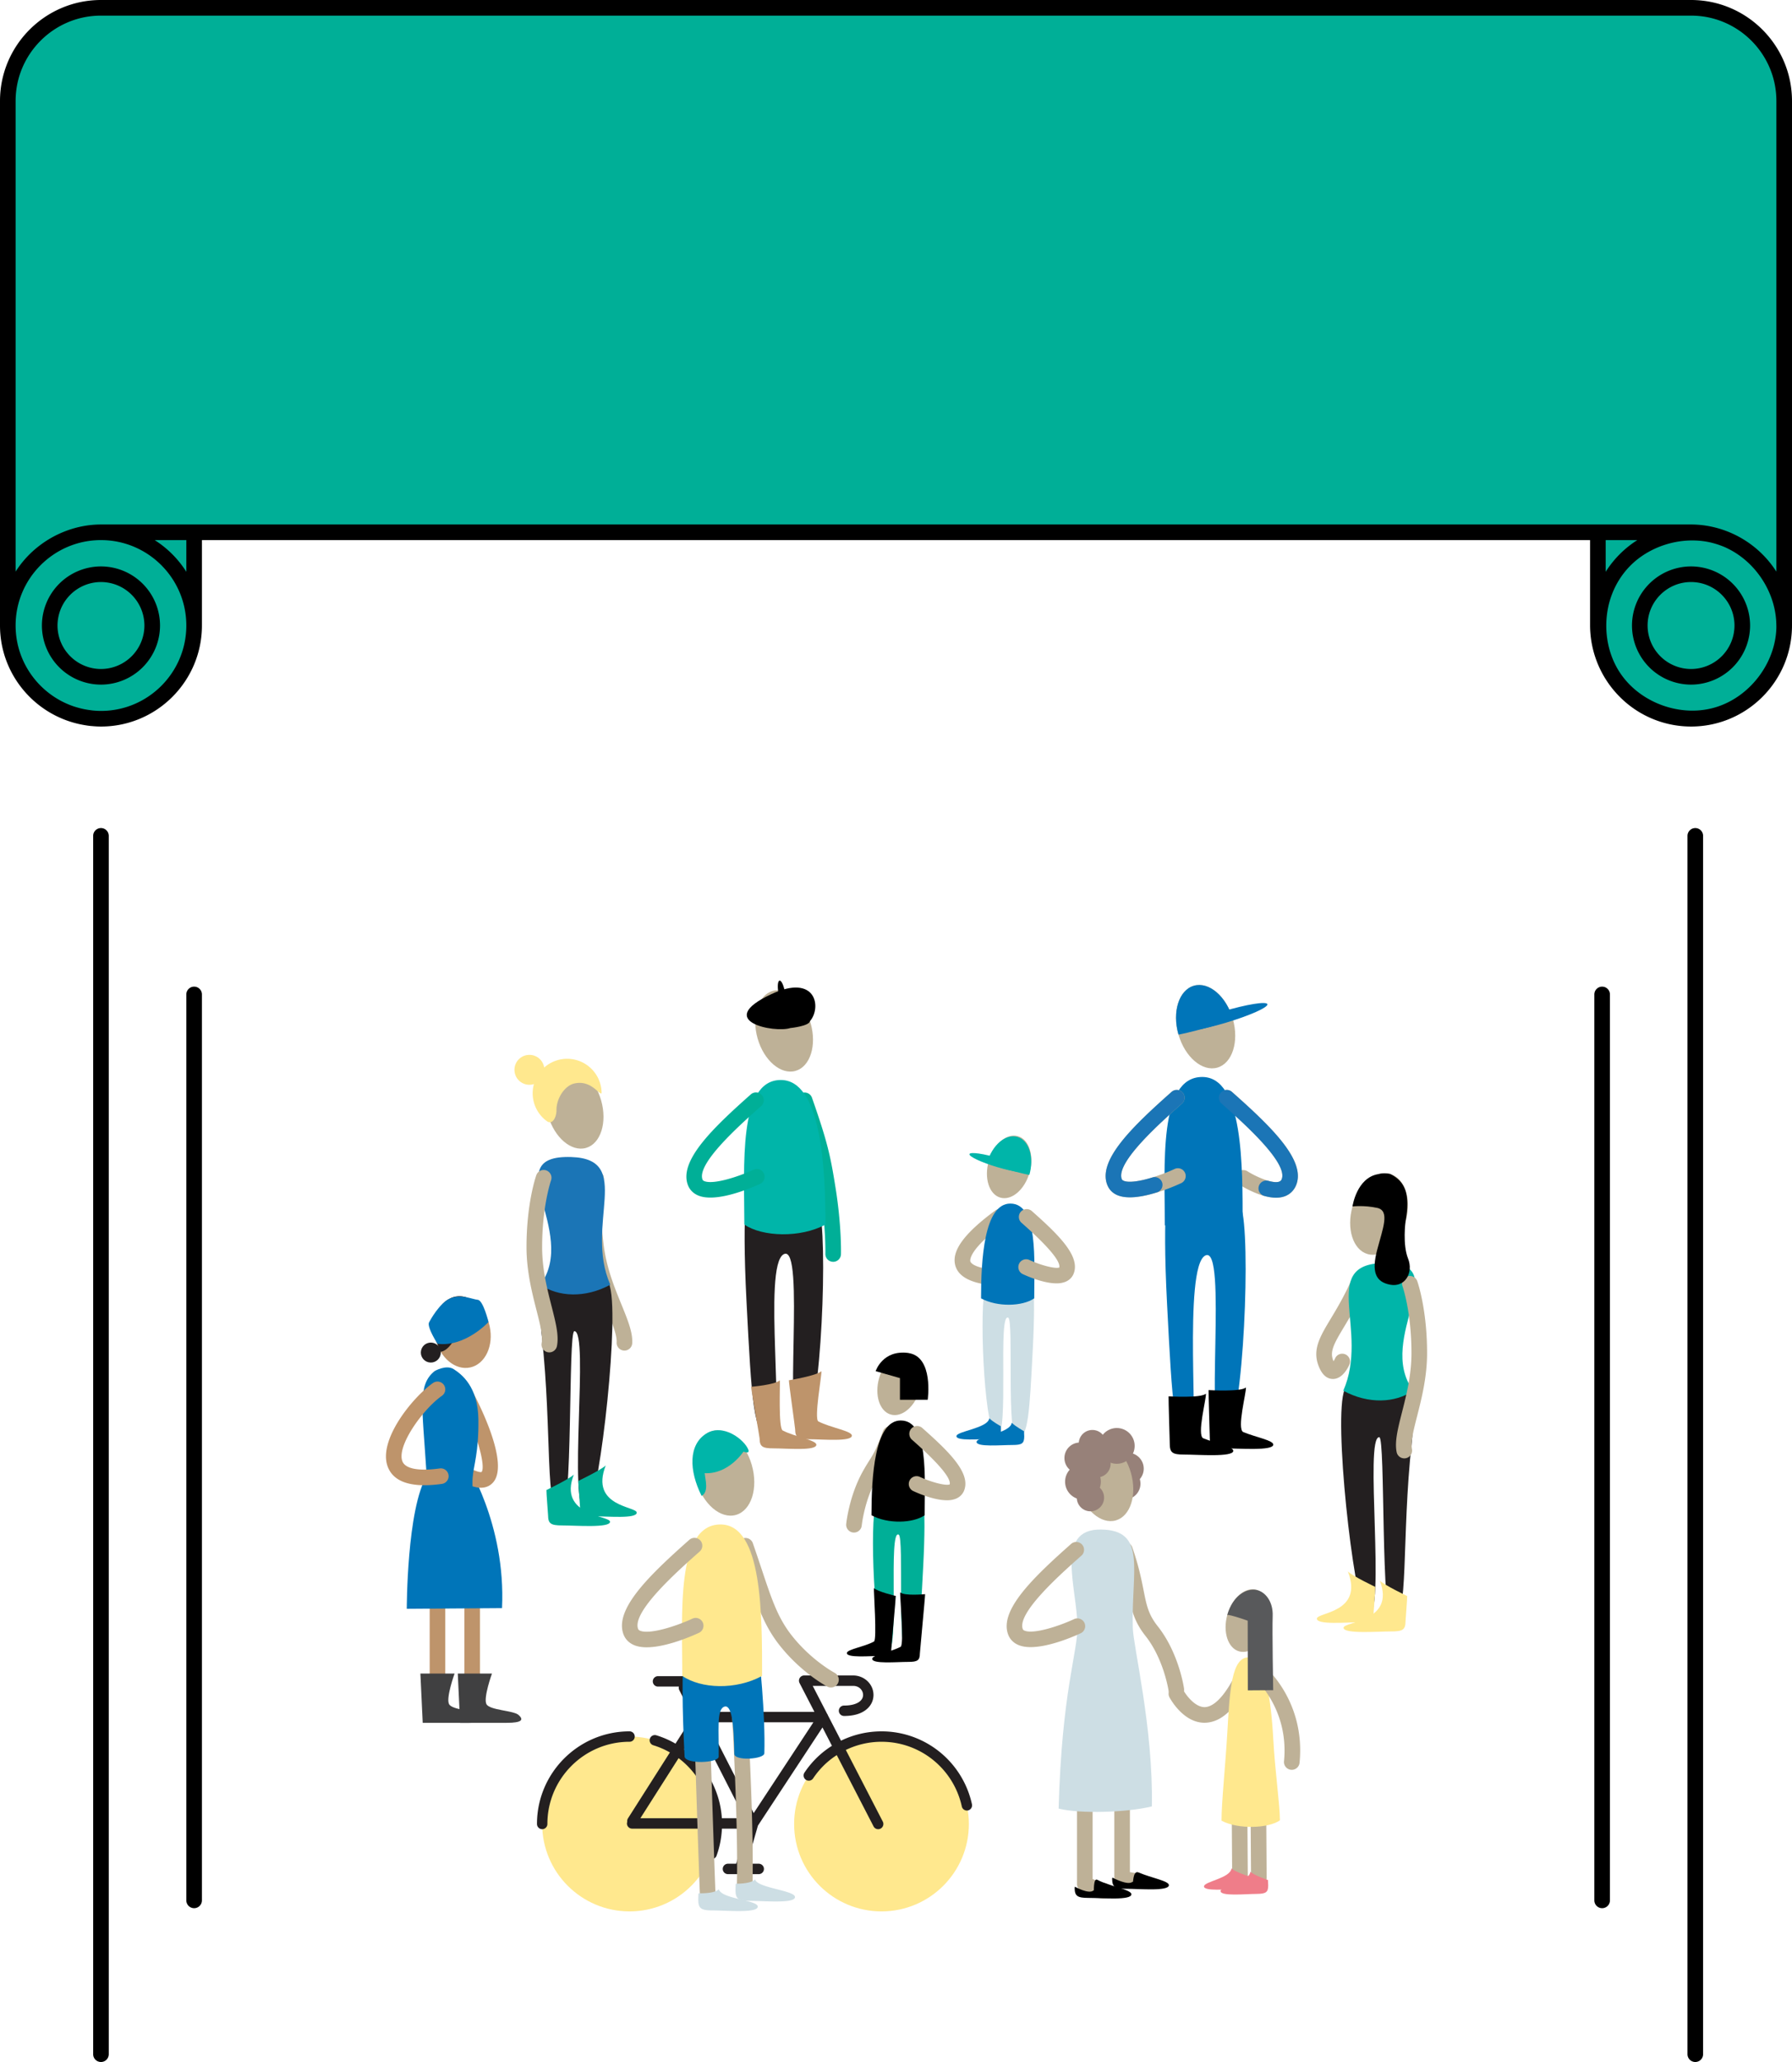 <svg xmlns="http://www.w3.org/2000/svg" viewBox="0 0 200 230"><style>.ico1_st0{fill:#00af97}.ico1_st1{fill:#beb197}.ico1_st2{fill:#231f20}.ico1_st3{fill:#be946b}.ico1_st4{fill:#00b5a9}.ico1_st5{fill:#cddee4}.ico1_st6{fill:#0075b9}.ico1_st8{fill:#1b75b6}.ico1_st9{fill:#ffe88e}.ico1_st10{fill:#978179}.ico1_st11{fill:#ef7d89}.ico1_st14{fill:#404041}</style><g class="ribbon"><path d="M193.688 2.126A10.335 10.335 0 00188.732.87H11.269C5.527.87.871 5.525.871 11.267V69.77c0 5.742 4.655 10.397 10.398 10.397 5.743 0 10.398-4.655 10.398-10.397V59.374h156.668v10.397c0 5.742 4.655 10.397 10.397 10.397s10.398-4.655 10.398-10.397V11.269a10.399 10.399 0 00-5.442-9.143z" class="ico1_st0"/><path d="M188.732 63.18a6.599 6.599 0 00-6.591 6.592 6.599 6.599 0 006.591 6.591 6.599 6.599 0 006.591-6.591 6.599 6.599 0 00-6.591-6.592zm0 11.441a4.855 4.855 0 01-4.849-4.849c0-2.674 2.176-4.85 4.849-4.85s4.849 2.176 4.849 4.85a4.855 4.855 0 01-4.849 4.849zM11.269 63.18a6.6 6.6 0 00-6.592 6.592 6.599 6.599 0 006.592 6.591 6.599 6.599 0 006.591-6.591 6.599 6.599 0 00-6.591-6.592zm0 11.441a4.856 4.856 0 01-4.85-4.849 4.856 4.856 0 014.85-4.85 4.856 4.856 0 014.849 4.85 4.855 4.855 0 01-4.849 4.849z"/><path d="M188.732 0H11.269C5.055 0 0 5.055 0 11.268v58.503c0 5.526 4.002 10.126 9.258 11.078.256.047.514.089.776.119.08.009.16.014.24.021.328.03.659.05.995.05 6.214 0 11.268-5.055 11.268-11.268v-9.527h154.926v9.527a11.33 11.33 0 003.561 8.197 11.217 11.217 0 007.708 3.071c6.214 0 11.268-5.055 11.268-11.268V11.268C200 5.055 194.945 0 188.732 0zM11.269 79.298c-.294 0-.584-.018-.872-.044-.134-.013-.266-.032-.399-.051a8.843 8.843 0 01-.935-.174c-.077-.018-.153-.039-.23-.059a10.095 10.095 0 01-.6-.177c-3.767-1.271-6.491-4.831-6.491-9.022 0-5.253 4.274-9.527 9.527-9.527s9.526 4.274 9.526 9.527-4.273 9.527-9.526 9.527zm9.526-15.519a11.4 11.4 0 00-3.531-3.535h3.531v3.535zm170.581 15.14c-.86.248-1.752.36-2.643.346-3.079-.049-6.149-1.594-7.883-4.156-1.387-2.048-1.851-4.648-1.425-7.069.425-2.417 1.755-4.582 3.777-5.985 1.959-1.359 4.426-1.988 6.795-1.706.32.038.637.096.951.167.055.013.109.028.163.042a9.91 9.91 0 011.121.362c.113.045.226.089.336.138.109.048.214.103.32.155 2.976 1.479 5.085 4.604 5.339 7.918.01.145.019.29.022.436.005.173.011.345.005.519-.133 3.986-3.046 7.727-6.878 8.833zm-12.17-15.14v-3.535h3.531a11.39 11.39 0 00-3.531 3.535zm19.052-.021c-.041-.065-.086-.126-.128-.189l-.125-.185a11.427 11.427 0 00-7.76-4.775c-.5-.069-1.008-.106-1.513-.106H11.269c-2.639 0-5.236.985-7.256 2.674a11.187 11.187 0 00-2.271 2.581v-52.49c0-5.253 4.274-9.526 9.527-9.526h177.463c5.253 0 9.526 4.273 9.526 9.526v52.49zM11.269 92.364a.871.871 0 00-.871.871v135.894a.871.871 0 001.742 0V93.235a.871.871 0 00-.871-.871zm10.397 17.688a.871.871 0 00-.871.871v101.049a.871.871 0 001.742 0V110.923a.871.871 0 00-.871-.871zm167.541-17.688a.871.871 0 00-.871.871v135.894a.871.871 0 001.742 0V93.235a.871.871 0 00-.871-.871zm-10.397 17.688a.871.871 0 00-.871.871v101.049a.871.871 0 001.742 0V110.923a.871.871 0 00-.871-.871z"/></g><g id="Personas" class="icono"><ellipse cx="87.513" cy="114.997" transform="rotate(-15.93 87.49 114.986)" class="ico1_st1" rx="3.078" ry="4.637"/><path d="M92.988 140.746l-.024-.001a.871.871 0 01-.847-.894c.001-.029.07-2.949-.571-7.002-.581-3.682-.889-5.033-2.578-9.859a.872.872 0 011.645-.575c1.724 4.928 2.062 6.415 2.654 10.162.668 4.225.594 7.198.591 7.322a.87.87 0 01-.87.847z" class="ico1_st0"/><path d="M83.505 131.958s-.758 2.238-.189 13.222.758 15.053 2.652 15.256c1.895.203-.947-19.324 1.516-20.545 2.463-1.22-.189 19.934 1.895 20.138 2.084.203 3.031-19.624 2.178-24.661-.853-5.037-8.052-3.41-8.052-3.41z" class="ico1_st2"/><path d="M83.836 154.684c-.018.276.936 5.551.939 5.752.01.913.304 1.118 1.554 1.118 1.526 0 4.78.305 4.78-.407 0-.52-2.388-.877-3.754-1.587-.504-.262-.269-5.218-.324-5.602-.509.509-3.195.726-3.195.726z" class="ico1_st3"/><path d="M88.047 153.958c-.018.276.693 5.259.695 5.46.01.913.304 1.118 1.554 1.118 1.526 0 4.78.305 4.78-.407 0-.518-2.367-.874-3.736-1.578-.513-.264.393-5.222.338-5.61-.51.51-3.631 1.017-3.631 1.017z" class="ico1_st3"/><path d="M92.126 136.589c-2.797 1.522-7.069 1.37-9.052 0 0-6.488-.713-16.124 4.068-16.124 4.475 0 4.984 9.636 4.984 16.124z" class="ico1_st4"/><path d="M79.284 133.581c-.497 0-.959-.067-1.35-.229-.567-.235-.971-.649-1.171-1.198-.979-2.692 2.779-6.315 7.056-10.103a.872.872 0 011.155 1.305c-2.346 2.078-7.228 6.402-6.573 8.204.022.06.055.124.2.184 1.019.421 3.843-.499 5.528-1.286a.872.872 0 01.737 1.579c-.644.299-3.443 1.544-5.582 1.544z" class="ico1_st0"/><ellipse cx="112.624" cy="130.151" transform="rotate(-74.074 112.63 130.154)" class="ico1_st1" rx="3.564" ry="2.366"/><path d="M110.023 143.263a.875.875 0 01-.144-.012c-1.908-.318-3.011-1.046-3.278-2.163-.385-1.608 1.041-3.537 4.486-6.073a.871.871 0 011.033 1.403c-4.004 2.947-3.855 4.139-3.825 4.265.065.271.59.636 1.869.85a.87.87 0 01-.141 1.73z" class="ico1_st1"/><path d="M115.144 141.784s.497 1.467.124 8.669-.497 9.869-1.739 10.003-.373-13.109-.994-13.47c-1.213-.707.124 13.07-1.242 13.203-1.366.133-1.987-12.867-1.428-16.169s5.279-2.236 5.279-2.236z" class="ico1_st5"/><path d="M114.288 159.639c.015.232.025.43.024.599-.008.767-.255.939-1.305.939-1.282 0-4.016.256-4.016-.342 0-.598 3.76-.94 3.93-2.136.427.428 1.367.94 1.367.94z" class="ico1_st6"/><path d="M111.689 159.079c.014.216.024.401.022.559-.007.716-.238.876-1.218.876-1.196 0-3.748.239-3.748-.319s3.508-.877 3.668-1.993c.399.398 1.276.877 1.276.877zm-2.197-14.258c1.834.998 4.635.898 5.935 0 0-4.254.467-10.572-2.667-10.572-2.935 0-3.268 6.318-3.268 10.572z" class="ico1_st6"/><path d="M117.908 143.148c-1.419 0-3.179-.759-3.783-1.041a.872.872 0 01.737-1.579c1.344.626 2.938 1.022 3.36.85.251-1.032-3.12-4.019-4.239-5.009a.872.872 0 011.155-1.305c2.995 2.652 5.416 5.007 4.708 6.951-.16.441-.483.773-.935.96a2.635 2.635 0 01-1.003.173z" class="ico1_st1"/><path d="M110.164 129.694c.095.25 4.65 1.408 4.721 1.347.56-1.964-.042-3.858-1.346-4.23-1.303-.372-2.815.919-3.375 2.883z" class="ico1_st4"/><ellipse cx="111.415" cy="129.686" transform="rotate(-73.363 111.417 129.69)" class="ico1_st4" rx=".504" ry="3.353"/><ellipse cx="100.395" cy="154.346" transform="rotate(-74.074 100.4 154.35)" class="ico1_st1" rx="3.564" ry="2.366"/><path d="M95.311 170.945a.87.87 0 01-.868-.958c.012-.126.326-3.114 1.847-5.853.299-.538.529-.902.731-1.223.466-.738.774-1.226 1.536-3.301a.872.872 0 011.635.601c-.826 2.248-1.192 2.827-1.698 3.629a21.62 21.62 0 00-.681 1.139c-1.349 2.428-1.634 5.154-1.637 5.181a.87.87 0 01-.865.785z" class="ico1_st1"/><path d="M102.915 165.979s.497 1.467.124 8.669-.497 9.869-1.739 10.003c-1.242.133-.373-13.109-.994-13.47-1.213-.707.124 13.07-1.242 13.203-1.366.133-1.987-12.867-1.428-16.169.559-3.303 5.279-2.236 5.279-2.236z" class="ico1_st0"/><path d="M103.247 177.817c.015.232-.581 6.446-.583 6.616-.008.767-.255.939-1.305.939-1.282 0-4.016.256-4.016-.342 0-.439 2.027-.74 3.172-1.342.415-.218-.094-5.758-.049-6.076.427.427 2.781.205 2.781.205z"/><path d="M99.974 178.017c.014.216-.49 5.658-.492 5.815-.007.716-.238.876-1.218.876-1.196 0-3.748.239-3.748-.319 0-.419 1.973-.703 3.028-1.29.351-.196-.048-5.681-.008-5.961.399.4 2.438.879 2.438.879zm-2.711-9.002c1.834.998 4.635.898 5.935 0 0-4.254.467-10.572-2.667-10.572-2.934.001-3.268 6.319-3.268 10.572z"/><path d="M105.68 167.343c-1.419 0-3.179-.759-3.783-1.041a.872.872 0 01.737-1.579c1.345.626 2.941 1.026 3.36.85.252-1.032-3.121-4.018-4.239-5.009a.872.872 0 011.155-1.305c2.995 2.652 5.417 5.006 4.709 6.951-.16.441-.483.773-.935.96a2.644 2.644 0 01-1.004.173z" class="ico1_st1"/><ellipse cx="134.555" cy="114.523" transform="rotate(-15.93 134.525 114.516)" class="ico1_st1" rx="3.155" ry="4.754"/><path d="M142.421 133.595c-1.701 0-3.685-1.194-4.125-1.473a.87.87 0 01.932-1.472c.981.619 2.788 1.412 3.547 1.155.118-.04.211-.107.281-.299.677-1.86-4.336-6.299-6.744-8.433a.872.872 0 011.155-1.305c4.378 3.878 8.225 7.586 7.226 10.333-.242.665-.711 1.133-1.356 1.353a2.81 2.81 0 01-.916.141z" class="ico1_st1"/><path d="M130.447 131.908s-.777 2.294-.194 13.553.778 15.415 2.719 15.638c.923.106-.971-19.808 1.554-21.059s-.194 20.433 1.942 20.642c2.136.209 3.107-20.115 2.233-25.278-.875-5.163-8.254-3.496-8.254-3.496z" class="ico1_st6"/><path d="M130.422 155.748c-.019.283.133 5.145.135 5.352.01.936.311 1.146 1.592 1.146 1.564 0 5.495.313 5.495-.417 0-.473-1.929-.815-3.342-1.395-.766-.314.359-4.47.286-4.984-.521.522-4.166.298-4.166.298z"/><path d="M134.886 155.053c-.019.283.133 5.145.135 5.352.01.936.311 1.146 1.592 1.146 1.564 0 5.495.313 5.495-.417 0-.473-1.929-.815-3.342-1.395-.766-.314.359-4.47.286-4.984-.52.522-4.166.298-4.166.298z"/><path d="M138.687 136.655c-2.867 1.56-6.65 1.404-8.683 0 0-6.65-.731-16.527 4.17-16.527 4.587 0 4.513 9.877 4.513 16.527z" class="ico1_st6"/><path d="M126.12 133.551c-.507 0-.977-.069-1.375-.234-.575-.238-.986-.658-1.189-1.215-.999-2.747 2.848-6.455 7.226-10.333a.872.872 0 011.155 1.305c-2.408 2.134-7.42 6.572-6.744 8.433.023.064.061.136.218.201 1.042.429 3.952-.51 5.683-1.319a.87.87 0 11.737 1.579c-.658.308-3.523 1.583-5.711 1.583z" class="ico1_st1"/><path d="M137.588 113.658c-.123.322-5.976 1.81-6.067 1.731-.72-2.525.054-4.959 1.729-5.437 1.676-.478 3.618 1.181 4.338 3.706z" class="ico1_st6"/><ellipse cx="136.651" cy="113.441" transform="rotate(-16.637 136.665 113.45)" class="ico1_st6" rx="5.01" ry=".653"/><path d="M142.414 133.594c-.381 0-.821-.06-1.33-.203a.871.871 0 01.471-1.677c1.292.363 1.449-.066 1.501-.207.677-1.86-4.336-6.299-6.744-8.433a.872.872 0 011.155-1.305c4.378 3.878 8.225 7.586 7.226 10.333-.183.504-.739 1.492-2.279 1.492zm-16.317-.041c-1.338 0-2.189-.484-2.541-1.451-.999-2.747 2.848-6.455 7.226-10.333a.872.872 0 011.155 1.305c-2.408 2.134-7.42 6.572-6.744 8.433.141.384 1.27.495 3.423-.172a.87.87 0 11.514 1.664c-1.194.37-2.206.554-3.033.554z" class="ico1_st8"/><ellipse cx="153.908" cy="135.414" transform="rotate(-74.074 153.915 135.417)" class="ico1_st1" rx="4.637" ry="3.078"/><path d="M148.768 153.813l-.046-.001c-.692-.023-1.227-.542-1.591-1.54-.65-1.788.208-3.216 1.396-5.192.667-1.109 1.496-2.49 2.307-4.314a.871.871 0 011.592.708c-.854 1.922-1.714 3.353-2.405 4.504-1.122 1.867-1.603 2.734-1.252 3.699.022.058.042.111.061.157a2.57 2.57 0 00.178-.32.868.868 0 011.149-.443.87.87 0 01.443 1.149c-.167.377-.788 1.593-1.832 1.593zm.237-1.667h.006-.006z" class="ico1_st1"/><path d="M156.207 153.438s1.985 1.673 1.358 7.421c-1.193 10.934-.27 19.744-2.159 19.994-1.336.176-.767-20.513-1.469-20.545-1.701-.077.781 19.703-1.267 20.138-1.27.27-3.658-19.624-2.806-24.661.852-5.037 6.343-2.347 6.343-2.347z" class="ico1_st2"/><path d="M153.489 177.005c.018.276-.181 2.629-.183 2.831-.01.913-.304 1.118-1.554 1.118-1.526 0-4.78.305-4.78-.407s5.262-.642 3.459-5.266c.51.508 3.058 1.724 3.058 1.724z" class="ico1_st9"/><path d="M157.049 178.025c.018.276-.181 2.629-.183 2.831-.01.913-.304 1.118-1.554 1.118-1.526 0-5.361.305-5.361-.407s5.843-.642 4.04-5.266c.509.508 3.058 1.724 3.058 1.724z" class="ico1_st9"/><path d="M149.922 155.123c2.797 1.522 5.814 1.37 7.797 0-4.305-5.922 4.974-14.508-3.441-14.241-7.059.224-1.415 7.538-4.356 14.241z" class="ico1_st4"/><path d="M156.728 162.67a.87.87 0 01-.853-.7c-.235-1.173.134-2.621.601-4.454.494-1.94 1.054-4.14 1.054-6.586 0-4.575-.985-7.414-.995-7.442a.87.87 0 011.641-.585c.044.125 1.096 3.125 1.096 8.027 0 2.665-.614 5.078-1.108 7.016-.396 1.555-.738 2.897-.581 3.682a.87.87 0 01-.855 1.042z" class="ico1_st1"/><path d="M155.18 130.954c1.654.85 2.243 2.233 1.687 5.304 0 0-.347 2.548.28 4.116.627 1.568-.314 3.24-1.986 2.926s-2.09-1.463-1.463-3.867c.627-2.404 1.463-4.389 0-4.703-1.463-.314-2.75-.161-2.75-.161s.451-3.184 2.855-3.602c.732-.208 1.377-.013 1.377-.013z"/><path d="M69.691 150.647l-.053-.002a.87.87 0 01-.817-.922c.048-.799-.475-2.081-1.08-3.567-.755-1.853-1.695-4.158-2.06-6.798-.672-4.856-.043-7.971-.015-8.101a.87.87 0 011.705.354c-.006.029-.592 2.976.035 7.508.335 2.424 1.192 4.526 1.948 6.38.714 1.751 1.278 3.135 1.206 4.329a.87.87 0 01-.869.819z" class="ico1_st1"/><ellipse cx="64.128" cy="123.59" transform="rotate(-15.93 64.108 123.576)" class="ico1_st1" rx="3.078" ry="4.637"/><path d="M61.828 141.614s-1.985 1.673-1.358 7.421c1.193 10.934.27 19.744 2.159 19.994 1.336.176.767-20.513 1.469-20.545 1.701-.077-.781 19.703 1.267 20.138 1.27.27 3.658-19.624 2.806-24.661-.852-5.037-6.343-2.347-6.343-2.347z" class="ico1_st2"/><path d="M64.546 165.181c-.018.276.181 2.629.183 2.831.01.913.304 1.118 1.554 1.118 1.526 0 4.78.305 4.78-.407s-5.262-.642-3.459-5.266c-.51.508-3.058 1.724-3.058 1.724z" class="ico1_st0"/><path d="M60.986 166.201c-.018.276.181 2.629.183 2.831.01.913.304 1.118 1.554 1.118 1.526 0 5.361.305 5.361-.407s-5.843-.642-4.04-5.266c-.509.508-3.058 1.724-3.058 1.724z" class="ico1_st0"/><path d="M68.113 143.3c-2.797 1.522-5.814 1.37-7.797 0 4.305-5.922-4.974-14.508 3.441-14.241 7.059.223 1.415 7.537 4.356 14.241z" class="ico1_st8"/><path d="M61.307 150.846a.87.87 0 01-.855-1.042c.157-.785-.185-2.127-.581-3.681-.494-1.939-1.109-4.352-1.109-7.017 0-4.902 1.051-7.902 1.096-8.027a.871.871 0 011.641.586c-.019.054-.995 2.888-.995 7.442 0 2.447.56 4.647 1.054 6.587.467 1.833.836 3.28.601 4.453a.869.869 0 01-.852.699z" class="ico1_st1"/><circle cx="70.261" cy="203.451" r="9.751" class="ico1_st9"/><circle cx="98.381" cy="203.451" r="9.751" class="ico1_st9"/><path d="M70.842 193.7a.58.58 0 00-.581-.581c-5.697 0-10.331 4.635-10.331 10.331a.58.58 0 101.162 0c0-5.057 4.113-9.17 9.17-9.17a.58.58 0 00.58-.58zm37.635 7.548a10.34 10.34 0 00-6.075-7.316 10.265 10.265 0 00-4.022-.812c-1.581 0-3.122.362-4.517 1.04l-1.463-2.833c-.01-.026-.016-.053-.029-.078-.01-.019-.026-.034-.038-.052l-1.627-3.151h4.51c.695 0 1.11.515 1.11 1.013 0 .201-.069.493-.399.745-.26.2-.771.437-1.726.437a.58.58 0 100 1.162c1.028 0 1.846-.227 2.432-.676.551-.422.854-1.014.854-1.668 0-1.199-1.019-2.174-2.271-2.174h-5.464a.58.58 0 00-.516.847l1.659 3.212h-12.54l-1.439-2.819h2.611a.58.58 0 100-1.162h-6.089a.58.58 0 100 1.162h2.329a.568.568 0 00.042.385l1.507 2.953-1.927 3.027a10.168 10.168 0 00-2.136-.931.58.58 0 10-.336 1.112 9.007 9.007 0 011.848.8l-4.682 7.356a.571.571 0 00-.078.39.561.561 0 00-.035.174c0 .321.26.581.581.581h8.858a9.104 9.104 0 01-.529 2.62.58.58 0 101.092.398c.354-.971.548-1.984.6-3.018h2.713l-1.118 3.912h-.922a.58.58 0 100 1.162h3.435a.58.58 0 100-1.162h-1.304l1.214-4.249 7.205-10.952 1.057 2.048a10.38 10.38 0 00-1.38 1.039 10.365 10.365 0 00-1.687 1.949.58.58 0 10.967.644 9.17 9.17 0 011.498-1.73 9.006 9.006 0 011.139-.864l4.105 7.949a.58.58 0 00.783.249.582.582 0 00.25-.783l-4.127-7.991a9.165 9.165 0 013.983-.912c1.238 0 2.439.242 3.569.72a9.178 9.178 0 015.392 6.493.582.582 0 00.691.445.582.582 0 00.442-.691zm-30.548-8.585l5.177 10.146h-2.54c-.196-3.08-1.783-5.891-4.206-7.683l1.569-2.463zm1.476 10.146h-7.934l4.265-6.7c2.097 1.578 3.477 4.02 3.669 6.7zm4.713-.572l-5.17-10.132h11.836l-6.666 10.132z" class="ico1_st2"/><ellipse cx="80.802" cy="164.311" transform="rotate(-15.93 80.777 164.292)" class="ico1_st1" rx="3.225" ry="4.859"/><path d="M82.975 161.918s-1.648 2.54-4.326 2.403c.069.755.481 2.06-.343 2.54-1.442-2.883-1.442-5.698.481-6.934 1.922-1.236 4.325.687 4.737 1.785.188.502-.549.206-.549.206z" class="ico1_st4"/><path d="M78.993 212.426a.872.872 0 01-.87-.838c-.34-8.894-.82-24.838-.824-24.998a.871.871 0 011.741-.053c.005.16.484 16.096.824 24.983a.872.872 0 01-.837.904c-.012.002-.023.002-.034.002zm4.12-1.168h-.022a.872.872 0 01-.85-.892c.203-8.308-.812-23.659-.822-23.813a.871.871 0 01.812-.927.885.885 0 01.927.812c.01.155 1.03 15.584.826 23.97a.873.873 0 01-.871.85zm9.628-23.031a.88.88 0 01-.404-.099c-.117-.061-2.891-1.535-5.311-4.586-1.758-2.215-2.516-4.489-3.664-7.932-.297-.889-.62-1.861-.996-2.935a.872.872 0 011.645-.575c.379 1.083.706 2.063 1.004 2.959 1.129 3.384 1.81 5.426 3.376 7.402 2.193 2.764 4.729 4.112 4.755 4.125.426.223.59.75.368 1.176a.875.875 0 01-.773.465z" class="ico1_st1"/><path d="M76.603 182.083s-.794 2.345-.199 13.854c.117.857 3.688.719 3.805.033.043-2.917-.242-5.177.562-5.575.894-.443 1.145 1.929 1.182 5.228-.008.827 3.356.621 3.354-.067.129-4.168-.531-10.925-.849-12.806-.893-5.277-7.855-.667-7.855-.667z" class="ico1_st6"/><path d="M85.054 186.936c-2.931 1.595-6.825 1.435-8.904 0 0-6.798-.747-16.895 4.263-16.895 4.689 0 4.641 10.097 4.641 16.895z" class="ico1_st9"/><path d="M72.181 183.743c-.516 0-.995-.07-1.4-.238-.583-.242-.999-.668-1.205-1.231-1.017-2.796 2.911-6.582 7.382-10.541a.872.872 0 011.155 1.305c-2.465 2.183-7.595 6.727-6.899 8.641.025.069.066.147.234.217 1.075.443 4.053-.521 5.827-1.348a.87.87 0 11.737 1.579c-.674.314-3.6 1.615-5.831 1.616z" class="ico1_st1"/><path d="M77.962 211.177a9.769 9.769 0 00-.029.747c.01.957.318 1.171 1.628 1.171 1.599 0 5.009.32 5.009-.426s-4.066-.84-4.341-1.938c-.533.532-2.267.446-2.267.446z" class="ico1_st5"/><path d="M82.118 210.11a9.769 9.769 0 00-.029.747c.01.957.318 1.171 1.628 1.171 1.599 0 5.009.32 5.009-.426s-4.241-1.009-4.447-1.971c-.533.534-2.161.479-2.161.479z" class="ico1_st5"/><path d="M140.496 210.315a.87.87 0 01-.871-.865l-.066-9.8a.872.872 0 01.865-.877h.006a.87.87 0 01.871.865l.066 9.8a.872.872 0 01-.865.877h-.006zm-2.105-.131a.87.87 0 01-.871-.865l-.066-9.8a.872.872 0 01.865-.877h.006a.87.87 0 01.871.865l.066 9.8a.872.872 0 01-.865.877h-.006zm-15.238 1.583c-.614 0-1.802-.523-2.456-.834a.873.873 0 01-.496-.787v-24.295a.871.871 0 011.742 0v23.734c.547.237 1.061.424 1.228.44.481 0 .862.39.862.871a.877.877 0 01-.88.871zm3.341-1.125a.837.837 0 01-.141-.011l-1.258-.205a.872.872 0 01-.731-.86v-24.295a.871.871 0 011.742 0v23.554l.527.086a.872.872 0 01-.139 1.731z" class="ico1_st1"/><circle cx="125.873" cy="163.817" r="1.776" class="ico1_st10"/><circle cx="125.51" cy="165.487" r="1.776" class="ico1_st10"/><ellipse cx="123.257" cy="165.139" transform="rotate(-15.93 123.225 165.123)" class="ico1_st1" rx="3.078" ry="4.637"/><path d="M131.283 189.336a.87.87 0 01-.861-.746c-.005-.035-.533-3.536-2.579-6.117-1.306-1.647-1.576-3.011-1.918-4.739-.231-1.168-.519-2.621-1.212-4.601a.872.872 0 011.645-.575c.733 2.096 1.034 3.616 1.276 4.838.331 1.67.53 2.679 1.574 3.995 2.346 2.958 2.916 6.79 2.939 6.951a.872.872 0 01-.864.994z" class="ico1_st1"/><path d="M128.555 201.492c-2.734.678-8.007.847-10.405.242.365-13.115 2.129-17.374 2.1-20.31-.044-4.355-2.581-10.891 2.637-10.817 5.131.073 3.375 4.502 3.539 10.946.053 2.113 2.298 11.179 2.129 19.939z" class="ico1_st5"/><path d="M115.028 183.723c-.497 0-.958-.067-1.349-.229-.567-.234-.972-.649-1.171-1.198-.979-2.693 2.779-6.315 7.056-10.103a.872.872 0 011.155 1.305c-2.346 2.078-7.228 6.401-6.573 8.203.022.06.055.124.2.184 1.011.42 3.842-.5 5.529-1.286a.871.871 0 01.737 1.579c-.646.3-3.445 1.545-5.584 1.545z" class="ico1_st1"/><circle cx="124.641" cy="161.279" r="1.996" class="ico1_st10"/><circle cx="120.867" cy="165.272" r="1.996" class="ico1_st10"/><circle cx="122.427" cy="163.275" r="1.524" class="ico1_st10"/><circle cx="121.701" cy="167.051" r="1.524" class="ico1_st10"/><circle cx="121.338" cy="163.275" r="1.524" class="ico1_st10"/><circle cx="120.529" cy="162.633" r="1.732" class="ico1_st10"/><circle cx="121.919" cy="161.025" r="1.524" class="ico1_st10"/><path d="M119.966 210.447c-.018.276-.03-.07-.028.132.01.913.304 1.118 1.554 1.118 1.526 0 4.78.305 4.78-.407 0-.527-2.45-.887-3.807-1.615-.477-.256-.348 1.538-.401 1.168-.509.508-2.098-.396-2.098-.396z"/><path d="M124.151 209.429c-.018.276-.03-.07-.028.132.01.913.304 1.118 1.554 1.118 1.526 0 4.78.305 4.78-.407 0-.476-2.003-.816-3.389-1.415-.686-.296-.58 1.494-.648 1.023-.509.509-2.269-.451-2.269-.451z"/><ellipse cx="139.251" cy="180.774" transform="rotate(-74.46 139.248 180.766)" class="ico1_st1" rx="3.564" ry="2.366"/><path d="M134.423 192.159c-2.394 0-3.85-2.738-3.912-2.855a.872.872 0 011.545-.807c.286.542 1.3 1.934 2.403 1.919 1.141-.029 2.453-1.517 3.695-4.188a.87.87 0 111.58.734c-1.604 3.453-3.318 5.152-5.239 5.196l-.072.001z" class="ico1_st1"/><path d="M141.513 209.703c.017.231.028.429.028.599-.003.767-.249.941-1.299.948-1.282.009-4.014.283-4.018-.315-.004-.598 3.172-.961 3.335-2.159.43.424 1.954.927 1.954.927z" class="ico1_st11"/><path d="M139.31 209.268c.016.216.026.401.026.559-.003.716-.232.878-1.212.885-1.196.008-3.746.265-3.75-.294s2.921-.897 3.073-2.014c.401.396 1.863.864 1.863.864z" class="ico1_st11"/><path d="M136.333 203.084c1.841.986 5.222.867 6.516-.04-.012-1.84-.544-5.452-.737-8.975-.253-4.62-.923-9.086-2.698-9.198-2.006-.127-2.173 3.906-2.432 8.327-.222 3.814-.662 7.916-.649 9.886z" class="ico1_st9"/><path d="M144.172 197.411a.87.87 0 01-.868-.956c.601-6.135-3.553-9.507-3.594-9.541a.871.871 0 111.083-1.365c.202.16 4.937 4.006 4.246 11.076a.873.873 0 01-.867.786z" class="ico1_st1"/><path d="M139.251 180.774l.015 7.771 2.831-.019s-.118-6.678-.056-8.275c.062-1.598-.82-2.719-1.836-2.911-1.016-.191-2.583.546-3.234 2.8.278-.075 2.28.634 2.28.634z" fill="#58595b"/><path d="M97.73 152.942l2.71.774v2.42h3.097s.705-4.822-2.164-5.218c-2.869-.396-3.643 2.024-3.643 2.024z"/><path d="M67.144 121.945c-.29.218-1.161-1.524-3.049-1.089-1.076.248-1.998 1.661-1.989 2.969.005.785-.443 1.693-1.079 1.227a3.847 3.847 0 116.117-3.107z" class="ico1_st9"/><circle cx="59.086" cy="119.331" r="1.67" class="ico1_st9"/><path d="M48.826 189.336a.871.871 0 01-.871-.871v-15.487a.871.871 0 011.742 0v15.487c0 .48-.39.871-.871.871zm3.871.193a.871.871 0 01-.871-.871v-15.487a.871.871 0 011.742 0v15.487c0 .481-.39.871-.871.871z" class="ico1_st3"/><linearGradient id="ico1_SVGID_1_" x1="-911.259" x2="-911.259" y1="169.323" y2="169.323" gradientUnits="userSpaceOnUse" gradientTransform="matrix(-1 0 0 1 -860.392 0)"><stop offset="0" stop-color="#F5BC13"/><stop offset="1" stop-color="#F39728"/></linearGradient><path d="M56.03 179.374l-10.631.076s0-11.158 2.244-14.851c1.283-2.112 4.336-1.535 4.336-1.535s4.5 6.88 4.051 16.31z" class="ico1_st6"/><path d="M53.67 165.945c-.348 0-.759-.078-1.247-.272a.873.873 0 01-.486-1.133.875.875 0 011.133-.486c.494.199.668.14.669.14.519-.554-.523-4.717-2.764-8.589a.87.87 0 111.507-.873c.047.082 4.614 8.236 2.562 10.61-.267.308-.699.603-1.374.603z" class="ico1_st3"/><path d="M48.512 152.93c-1.922 1.54-1.383 3.976-.931 11.099.121 1.904-1.131 7.407-.381 8.132.664.641 1.571-3.593 3.592-3.897 2.397-.36 1.851-2.015 1.954-3.401s.695-2.85.647-6.54-1.899-5.048-2.746-5.598c-.846-.549-2.135.205-2.135.205z" class="ico1_st6"/><ellipse cx="51.618" cy="148.591" transform="rotate(-12.434 51.617 148.59)" class="ico1_st3" rx="3.101" ry="4.031"/><circle cx="48.082" cy="150.862" transform="rotate(-77.29 48.086 150.865)" class="ico1_st2" r="1.114"/><path d="M54.283 146.851s-.186.997-1.559 1.694-1.9.62-1.9.62-.684 1.47-1.631 1.618c-1.403-2.847-.564-5.215 1.065-5.959 0 0 1.694-1.006 3.458 1.102.33.479.567.925.567.925z" class="ico1_st2"/><path d="M54.521 147.46s-2.606 2.831-5.703 2.426c-.858-1.409-1.073-2.129-.931-2.39.143-.261 1.171-2.166 2.369-2.672s2.466.102 3.071.161 1.194 2.475 1.194 2.475z" class="ico1_st6"/><path d="M51.092 186.672h3.816s-.981 2.712-.62 3.408c.361.696 2.999.696 3.585 1.209.586.513.44.879-1.319.879h-5.203l-.259-5.496z" class="ico1_st14"/><path d="M46.919 186.672h3.816s-.981 2.712-.62 3.408c.361.696 2.999.696 3.585 1.209.586.513.44.879-1.319.879h-5.203l-.259-5.496z" class="ico1_st14"/><path d="M47.382 165.666c-2.185 0-3.558-.678-4.091-2.024-1.166-2.947 2.713-7.742 5.032-9.379a.87.87 0 111.005 1.423c-2.15 1.517-5.087 5.623-4.417 7.314.332.84 1.818 1.118 4.18.791a.871.871 0 01.241 1.725c-.708.1-1.359.15-1.95.15z" class="ico1_st3"/><path d="M88.197 114.672c-1.727.57-8.613-.746-2.115-3.78 5.001-2.335 5.635 1.471 4.323 3.002-.104.572-2.208.778-2.208.778z"/><ellipse cx="87.235" cy="110.664" transform="rotate(-10.1 87.253 110.68)" rx=".363" ry="1.307"/></g></svg>
